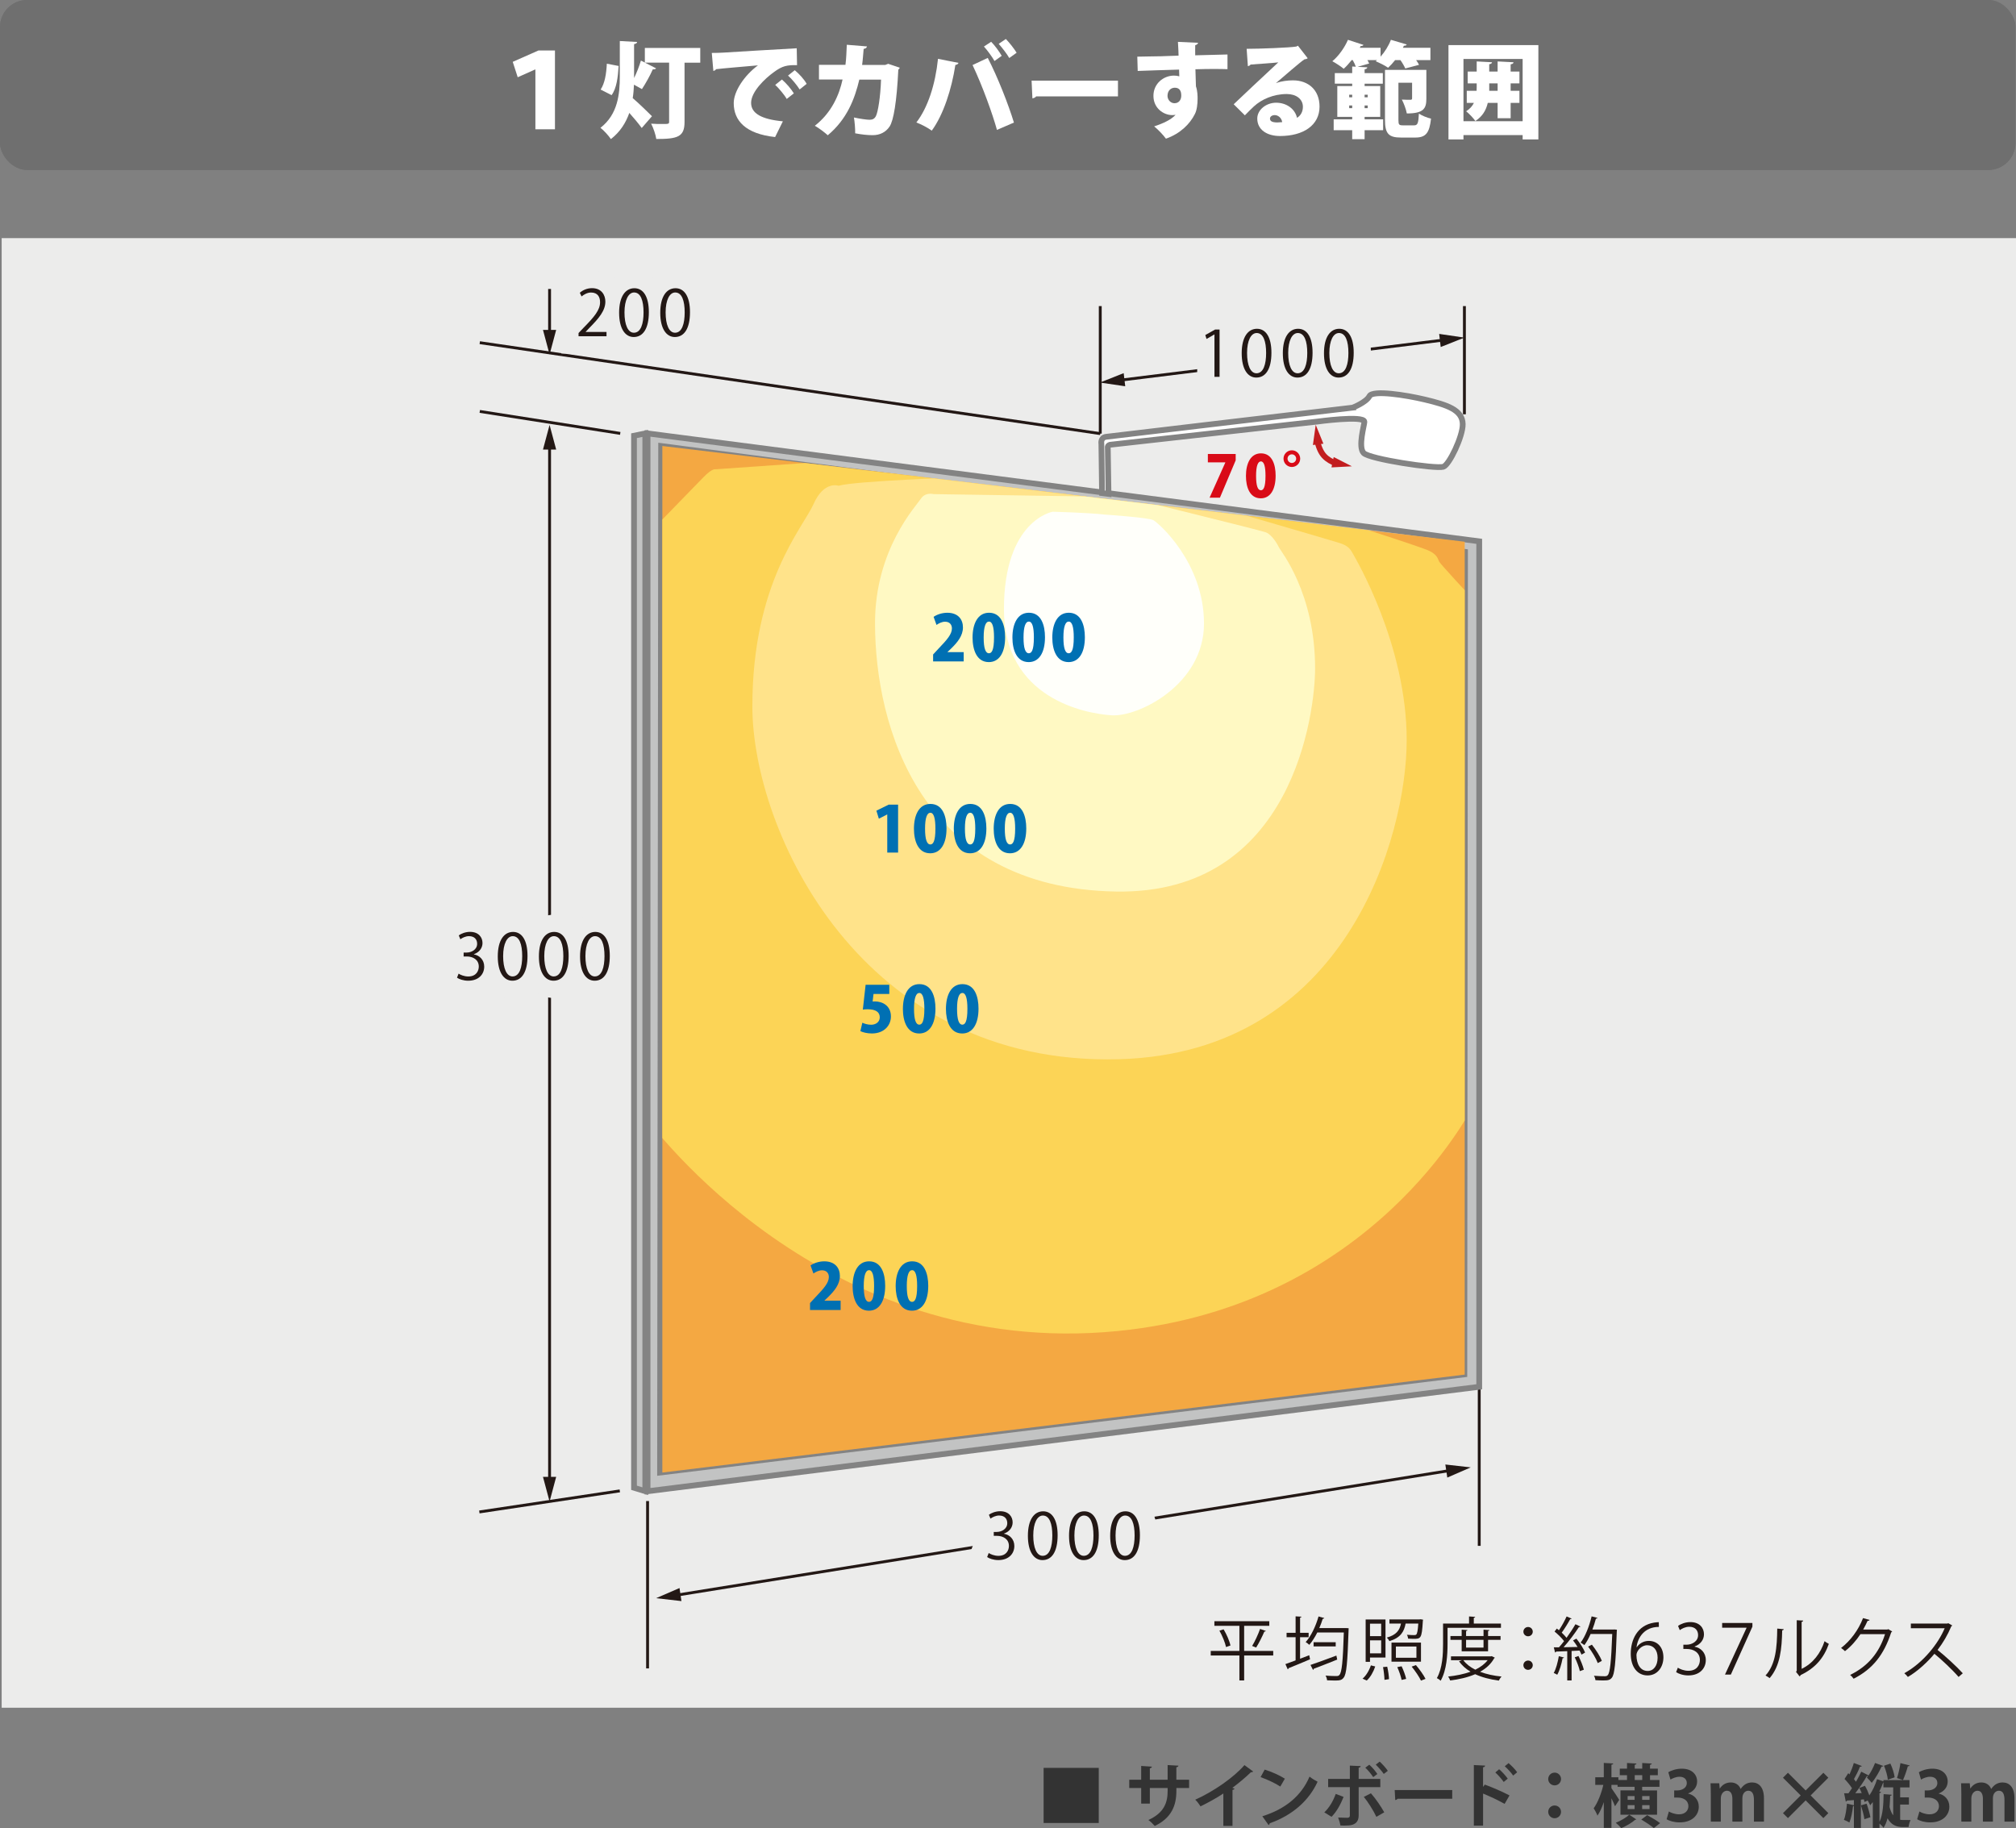 <?xml version="1.0" encoding="UTF-8"?>
<svg id="_レイヤー_2" data-name="レイヤー 2" xmlns="http://www.w3.org/2000/svg" width="175.443" height="159.105" xmlns:xlink="http://www.w3.org/1999/xlink" viewBox="0 0 175.443 159.105">
  <rect x="0" y="0" width="175.443" height="159.105" fill="#808080" stroke="none"/>
  <defs>
    <style>
      .cls-1, .cls-2, .cls-3, .cls-4, .cls-5, .cls-6, .cls-7, .cls-8, .cls-9, .cls-10, .cls-11, .cls-12, .cls-13, .cls-14 {
        stroke-width: 0px;
      }

      .cls-1, .cls-15, .cls-16, .cls-17 {
        fill: none;
      }

      .cls-18, .cls-19, .cls-11 {
        fill: #fff;
      }

      .cls-20 {
        clip-path: url(#clippath-1);
      }

      .cls-19, .cls-21, .cls-15, .cls-16, .cls-17 {
        stroke-miterlimit: 10;
      }

      .cls-19, .cls-21, .cls-16, .cls-17 {
        stroke-width: .5px;
      }

      .cls-19, .cls-21, .cls-17 {
        stroke: #838383;
      }

      .cls-21 {
        fill: #c2c3c3;
      }

      .cls-2 {
        fill: #f4a842;
      }

      .cls-3 {
        fill: #6f6f6f;
      }

      .cls-4 {
        fill: #231815;
      }

      .cls-5 {
        fill: #d90b17;
      }

      .cls-6 {
        fill: #c21d1f;
      }

      .cls-7 {
        fill: #333;
      }

      .cls-8 {
        fill: #ececeb;
      }

      .cls-9 {
        fill: #fff9c3;
      }

      .cls-10 {
        fill: #ffe38a;
      }

      .cls-12 {
        fill: #fffffa;
      }

      .cls-13 {
        fill: #fcd456;
      }

      .cls-14 {
        fill: #0070b3;
      }

      .cls-15 {
        stroke: #231815;
        stroke-width: .25px;
      }

      .cls-16 {
        stroke: #c21d1f;
      }
    </style>
    <clipPath id="clippath-1">
      <polygon class="cls-1" points="127.467 119.632 57.641 128.157 57.641 38.815 127.467 47.148 127.467 119.632"/>
    </clipPath>
  </defs>
  <g id="_レイヤー_1-2" data-name="レイヤー 1">
    <g>
      <rect class="cls-8" x=".145" y="20.724" width="175.299" height="127.9"/>
      <g>
        <rect class="cls-3" width="175.395" height="14.792" rx="2.359" ry="2.359"/>
        <rect class="cls-3" width="175.395" height="14.792" rx="2.359" ry="2.359"/>
        <g>
          <path class="cls-11" d="m46.593,6.048h-.026l-1.513.675-.433-1.341,2.242-.99h1.432v6.86h-1.702v-5.204Z"/>
          <path class="cls-11" d="m60.94,4.175v1.278h-1.368v5.159c0,1.296-.586,1.485-2.458,1.485-.054-.378-.261-.981-.45-1.333.324.027.72.027,1.008.027.505,0,.558,0,.558-.207v-5.132h-2.106l.972.495c-.045.072-.152.099-.288.09-.225.522-.639,1.26-.945,1.719l-.692-.387c-.019.387-.045.783-.108,1.17.495.414,1.423,1.324,1.675,1.576l-.892,1.026c-.27-.378-.685-.873-1.08-1.314-.297.846-.783,1.639-1.602,2.278-.198-.297-.631-.774-.909-.981,1.512-1.171,1.684-2.926,1.684-4.483v-3.07l1.503.081c-.009.099-.081.153-.261.189v2.953c.233-.477.459-1.053.594-1.521l.343.171v-1.27h4.825Zm-8.67,3.619c.36-.54.495-1.359.54-2.251l1.026.198c-.062.981-.171,1.936-.612,2.539l-.954-.486Z"/>
          <path class="cls-11" d="m61.945,4.607c.279,0,.738-.009.981-.027,1.152-.072,4.718-.288,6.41-.378l.027,1.468c-.864-.018-1.279.063-1.999.594-.819.585-1.999,1.729-1.999,2.691,0,.918.919,1.432,2.765,1.603l-.676,1.369c-2.566-.279-3.601-1.422-3.601-2.953,0-1.017.9-2.386,2.106-3.286-1.18.108-2.989.252-3.646.333-.017.072-.144.135-.233.153l-.136-1.566Zm6.104,2.314c.359.306.81.828,1.035,1.206l-.621.486c-.171-.324-.702-.955-1-1.225l.586-.468Zm1.116-.811c.387.324.819.793,1.035,1.188l-.612.486c-.189-.315-.685-.927-1.009-1.207l.586-.468Z"/>
          <path class="cls-11" d="m78.302,5.895c-.027.063-.063.126-.126.162-.135,2.8-.414,4.438-.757,4.951-.333.504-.854.756-1.476.756-.46,0-.945-.054-1.521-.162.009-.369-.045-1.008-.108-1.377.495.108,1.116.198,1.351.198.252,0,.441-.072.567-.333.171-.342.387-1.612.441-3.16h-1.891c-.404,1.692-1.071,3.439-2.745,4.843-.252-.234-.774-.63-1.126-.828,1.468-1.143,2.125-2.701,2.413-4.024h-2.053v-1.279h2.305c.081-.612.081-1.08.117-1.746l1.756.144c-.018.108-.108.189-.288.216-.055.531-.063.891-.136,1.395h2.017l.252-.099,1.009.342Z"/>
          <path class="cls-11" d="m83.412,5.472c-.027.09-.117.162-.27.18-.323,2.098-1.035,4.321-2.052,5.717-.379-.27-.9-.541-1.342-.711.999-1.296,1.647-3.295,1.882-5.537l1.782.351Zm3.349,5.834c-.387-1.396-1.26-3.826-2.124-5.645l1.323-.621c.873,1.684,1.81,4.087,2.277,5.627l-1.477.639Zm-.504-7.67c.333.333.721.882.918,1.224l-.63.45c-.18-.333-.639-.963-.918-1.26l.63-.414Zm1.278-.243c.333.342.729.855.937,1.197l-.64.459c-.18-.333-.647-.928-.918-1.233l.621-.423Z"/>
          <path class="cls-11" d="m89.774,7.02h7.517v1.369h-7.121c-.062.09-.189.153-.324.171l-.071-1.539Z"/>
          <path class="cls-11" d="m98.973,4.932c.54-.018,1.351-.018,2.062-.036.405-.018.972-.036,1.53-.054,0-.009-.017-.756-.054-1.198l1.755.081c-.009.072-.107.18-.252.207-.009.126,0,.738,0,.882,1.216-.036,2.404-.063,2.809-.072v1.278c-.288-.009-.703-.018-1.18-.018-.486,0-1.035.009-1.611.027.009.243.045,1.351.045,1.485.144.405.144.882.144,1.072,0,.486-.062.999-.233,1.332-.433.874-1.27,1.711-2.521,2.152-.233-.324-.702-.811-1.026-1.071.783-.252,1.504-.594,1.864-1.008-.072.018-.217.027-.279.027-.802,0-1.647-.63-1.647-1.665-.009-1.062.864-1.773,1.791-1.773.153,0,.298.018.46.063,0-.081-.019-.495-.019-.585-.801.018-3.34.108-3.601.117l-.036-1.242Zm3.826,3.376c0-.378-.136-.675-.567-.675-.324.009-.621.234-.63.702,0,.378.297.649.603.649.378,0,.595-.279.595-.675Z"/>
          <path class="cls-11" d="m111.043,7.236c.459-.18,1.044-.243,1.477-.243,1.341,0,2.313.837,2.313,2.287,0,1.612-1.395,2.557-3.439,2.557-1.152,0-1.98-.558-1.98-1.521,0-.756.774-1.377,1.639-1.377.928,0,1.656.558,1.818,1.314.315-.18.514-.531.514-.954,0-.684-.595-1.116-1.404-1.116-1.162,0-2.206.468-2.863,1.08-.19.18-.559.531-.783.774l-.973-.963c.559-.531,2.683-2.539,3.881-3.646-.396.054-1.846.144-2.413.189-.027.072-.153.126-.234.144l-.107-1.512c1.116,0,3.754-.099,4.321-.198l.144-.072.847,1.089c-.063.054-.181.09-.288.099-.388.261-1.702,1.405-2.467,2.061v.009Zm.117,3.421c.099,0,.359-.018.423-.027-.054-.387-.369-.612-.648-.612-.216,0-.414.117-.414.297,0,.153.064.342.64.342Z"/>
          <path class="cls-11" d="m118.755,10.171v.216h1.612v.945h-1.612v.783h-1.08v-.783h-1.611v-.945h1.611v-.216h-1.296v-2.683h1.296v-.207h-1.513v-.918h1.513v-.576l.315.018c-.055-.162-.153-.378-.27-.576h-.09c-.225.279-.459.549-.693.756-.243-.207-.693-.495-.99-.657.54-.441,1.071-1.188,1.359-1.863l1.351.441c-.045.081-.145.108-.243.099l-.081.153h1.81v.774c.378-.423.711-.963.9-1.467l1.377.405c-.035.081-.126.117-.242.108-.027.063-.055.117-.091.18h2.395v1.071h-1.243c.108.153.198.297.252.414l-1.197.315c-.081-.189-.243-.477-.423-.729h-.459c-.198.252-.405.477-.612.667-.27-.198-.766-.432-1.08-.567.036-.036.081-.063.117-.099h-.838c.064.108.117.207.153.297l-1.008.288.846.045c-.009.09-.072.144-.234.171v.333h1.585v.918h-1.585v.207h1.359v2.683h-1.359Zm-1.341-1.926v.225h.261v-.225h-.261Zm0,1.17h.261v-.234h-.261v.234Zm1.611-1.17h-.27v.225h.27v-.225Zm0,1.17v-.234h-.27v.234h.27Zm2.674,1.026c0,.414.054.468.405.468h.954c.315,0,.378-.18.423-1.026.252.18.73.369,1.054.441-.135,1.242-.45,1.647-1.359,1.647h-1.252c-1.061,0-1.395-.324-1.395-1.521v-4.366h3.601v2.512c0,.855-.252,1.278-1.701,1.278-.064-.36-.262-.891-.433-1.207.279.018.64.018.747.018.108-.009.145-.027.145-.126v-1.359h-1.189v3.241Z"/>
          <path class="cls-11" d="m126.054,3.923h7.823v8.211h-1.369v-.378h-5.149v.378h-1.305V3.923Zm1.305,6.626h5.149v-5.419h-5.149v5.419Zm4.871-3.295h-.766v.648h.766v1.053h-.766v1.333h-1.134v-1.333h-.856c-.144.622-.45,1.17-1.08,1.576-.172-.252-.559-.657-.802-.846.324-.207.54-.45.675-.73h-.621v-1.053h.855c.009-.099.009-.207.009-.306v-.342h-.783v-1.026h.783v-.882l1.333.072c-.009.09-.081.144-.243.171v.639h.73v-.882l1.386.072c-.009.099-.081.153-.252.18v.63h.766v1.026Zm-1.899.648v-.648h-.73v.648h.73Z"/>
        </g>
      </g>
      <g>
        <path class="cls-4" d="m110.803,143.679v.401h-2.53v2.171h-.414v-2.171h-2.494v-.401h2.494v-2.184h-2.177v-.401h4.779v.401h-2.189v2.184h2.53Zm-4.107-.336c-.078-.378-.318-.972-.576-1.428l.366-.113c.264.443.522,1.031.594,1.409l-.384.132Zm3.466-1.403c-.018.042-.06.054-.132.06-.174.408-.474,1.014-.714,1.386l-.348-.138c.234-.385.534-1.026.689-1.481l.504.174Z"/>
        <path class="cls-4" d="m113.139,142.491v1.871l.798-.307.072.354c-.684.288-1.409.594-1.871.774,0,.048-.036.084-.072.101l-.204-.455c.246-.084.552-.198.888-.324v-2.015h-.785v-.384h.785v-1.434l.51.03c-.006.042-.036.072-.12.084v1.319h.744v.384h-.744Zm4.006-.798l.222.012c0,.042-.006.097-.006.139-.096,2.902-.18,3.873-.432,4.167-.162.216-.348.246-.756.246-.197,0-.443-.006-.684-.018-.006-.12-.059-.294-.132-.414.414.042.798.042.947.042.12,0,.192-.018.258-.096.21-.216.307-1.157.384-3.694h-2.309c-.21.414-.443.785-.695,1.073-.072-.071-.222-.18-.317-.239.461-.504.875-1.367,1.121-2.231l.498.139c-.013.042-.06.066-.133.066-.084.27-.185.546-.3.809h2.333Zm-3.101,3.208c.552-.185,1.428-.504,2.255-.815l.072.348c-.743.3-1.541.612-2.039.798-.006.048-.03.084-.065.102l-.223-.432Zm.271-1.979h1.925v.365h-1.925v-.365Z"/>
        <path class="cls-4" d="m119.68,145.033c-.15.45-.414.936-.738,1.224l-.365-.162c.306-.258.582-.72.725-1.157l.378.096Zm-.456-.779v.378h-.378v-3.688h1.727v3.31h-1.35Zm.972-2.944h-.972v1.086h.972v-1.086Zm-.972,2.579h.972v-1.128h-.972v1.128Zm1.26,2.309c-.007-.282-.055-.75-.126-1.109l.365-.036c.084.354.15.815.156,1.085l-.396.06Zm3.357-5.235c0,.036-.006.078-.018.12-.09,1.547-.174,1.547-.846,1.547-.126,0-.282-.006-.432-.018-.012-.097-.048-.24-.108-.336.276.023.534.029.63.029.09,0,.145-.012.187-.054.077-.078.132-.336.174-.953h-1.103c-.132.701-.432,1.235-1.409,1.529-.042-.09-.145-.234-.228-.307.822-.228,1.116-.629,1.235-1.223h-1.007v-.36h2.62l.09-.012.216.036Zm-.18,1.991v1.661h-2.566v-1.661h2.566Zm-.396,1.319v-.977h-1.787v.977h1.787Zm-1.289,1.931c-.055-.288-.216-.762-.378-1.115l.378-.072c.168.348.336.815.396,1.098l-.396.09Zm1.685.06c-.149-.323-.504-.846-.81-1.217l.372-.132c.311.365.672.869.833,1.199l-.395.15Z"/>
        <path class="cls-4" d="m130.621,141.67h-4.647v1.391c0,.936-.072,2.297-.6,3.215-.066-.072-.234-.187-.33-.229.497-.869.539-2.105.539-2.986v-1.763h2.261v-.618l.534.036c-.006.042-.036.072-.12.084v.498h2.363v.372Zm-.804,2.464l.27.132c-.012.03-.036.049-.06.061-.276.497-.702.881-1.224,1.169.552.21,1.188.348,1.871.414-.09.09-.186.246-.24.354-.755-.102-1.457-.281-2.057-.558-.648.282-1.403.45-2.177.546-.03-.102-.108-.252-.174-.342.678-.072,1.356-.204,1.949-.42-.414-.246-.75-.546-1.002-.905l.252-.096h-.953v-.336h3.472l.072-.019Zm-.318-.42h-2.297v-.995h-.977v-.336h.977v-.552l.504.036c-.006.042-.042.072-.12.078v.438h1.518v-.552l.516.036c-.006.042-.042.072-.12.078v.438h1.086v.336h-1.086v.995Zm-2.152.774c.246.335.605.606,1.043.827.439-.216.81-.485,1.073-.827h-2.116Zm1.757-1.769h-1.518v.672h1.518v-.672Z"/>
        <path class="cls-4" d="m133.389,142.005c0,.223-.18.402-.408.402s-.407-.18-.407-.402c0-.227.18-.407.407-.407.24,0,.408.191.408.407Zm0,2.915c0,.227-.18.407-.408.407s-.407-.18-.407-.407c0-.222.18-.402.407-.402.24,0,.408.192.408.402Z"/>
        <path class="cls-4" d="m136.107,144.254c-.012.036-.048.06-.12.06-.096.509-.264,1.085-.468,1.439-.071-.048-.216-.113-.306-.155.198-.336.348-.912.444-1.458l.449.114Zm.666-3.388c-.03.042-.078.054-.126.048-.186.348-.486.833-.738,1.175.162.156.312.312.42.45.294-.408.576-.834.773-1.182l.433.204c-.019.036-.066.048-.133.048-.335.521-.863,1.23-1.331,1.751.384-.006.798-.012,1.218-.023-.12-.198-.258-.402-.396-.57.168-.09.234-.12.294-.155.307.377.63.881.756,1.211l-.312.18c-.042-.101-.096-.222-.168-.354l-.695.036v2.566h-.378v-2.549c-.372.012-.708.03-.972.036-.012.048-.048.072-.09.078l-.108-.45h.45c.144-.161.294-.342.443-.539-.191-.258-.533-.594-.827-.834l.197-.258c.06.048.12.096.186.144.233-.348.51-.845.665-1.199l.438.187Zm.713,4.575c-.065-.324-.258-.827-.443-1.205l.324-.114c.191.378.39.869.468,1.193l-.349.126Zm3.011-3.628l.216.023c0,.036-.006.091-.012.133-.096,2.812-.192,3.754-.432,4.047-.162.198-.324.234-.738.234-.203,0-.449-.006-.689-.024-.012-.113-.054-.275-.132-.384.414.036.792.042.941.042.12,0,.198-.017.264-.096.198-.21.3-1.14.39-3.58h-1.883c-.161.372-.348.708-.539.966-.078-.061-.229-.162-.33-.216.401-.521.75-1.415.959-2.285l.504.132c-.012.055-.065.072-.132.066-.084.317-.186.636-.306.947h1.829l.09-.006Zm-1.961,1.325c.348.438.72,1.02.863,1.409l-.353.192c-.138-.384-.498-.99-.84-1.434l.33-.168Z"/>
        <path class="cls-4" d="m142.438,143.36c.203-.3.569-.552,1.049-.552.762,0,1.272.57,1.272,1.434,0,.821-.504,1.571-1.379,1.571s-1.464-.726-1.464-1.89c0-1.205.564-2.464,2.022-2.704.168-.024.317-.042.42-.042l.006.414c-1.247,0-1.841.905-1.943,1.769h.019Zm1.816.918c0-.69-.371-1.092-.911-1.092-.527,0-.93.516-.93.852.006.821.354,1.386.977,1.386.522,0,.863-.468.863-1.145Z"/>
        <path class="cls-4" d="m147.471,143.312c.528.09.977.516.977,1.163,0,.714-.516,1.338-1.523,1.338-.449,0-.857-.145-1.061-.288l.15-.384c.162.107.521.269.918.269.755,0,1.001-.527,1.001-.941,0-.659-.558-.959-1.145-.959h-.294v-.372h.294c.432,0,.989-.27.989-.834,0-.39-.233-.726-.773-.726-.33,0-.642.162-.821.294l-.15-.365c.216-.168.636-.336,1.067-.336.822,0,1.188.521,1.188,1.062,0,.462-.294.875-.815,1.061v.018Z"/>
        <path class="cls-4" d="m149.871,141.25h2.633v.317l-1.877,4.174h-.51l1.877-4.066v-.013h-2.123v-.413Z"/>
        <path class="cls-4" d="m155.234,141.789c-.006.055-.06.09-.138.103-.036,1.613-.168,3.082-1.092,4.155-.096-.072-.239-.162-.359-.227.894-.972,1.001-2.471,1.02-4.084l.569.054Zm1.553,3.454c1.002-.485,1.649-1.361,1.997-2.41.09.078.27.18.372.233-.426,1.212-1.169,2.105-2.446,2.711-.018.048-.061.096-.102.12l-.311-.396.065-.09v-4.401l.559.03c-.007.054-.049.102-.133.113v4.09Z"/>
        <path class="cls-4" d="m164.67,141.987c-.023.03-.054.06-.09.084-.629,1.943-1.613,3.19-3.268,4.029-.072-.102-.186-.239-.307-.329,1.571-.762,2.543-1.961,3.041-3.551h-2.141c-.349.54-.81,1.062-1.344,1.481-.084-.084-.222-.197-.342-.275.815-.63,1.505-1.548,1.913-2.602l.569.161c-.023.061-.096.078-.174.078-.12.264-.246.516-.384.756h2.111l.071-.036.342.204Z"/>
        <path class="cls-4" d="m169.895,141.466c-.012.029-.042.054-.078.065-.323.762-.707,1.422-1.199,2.064.654.521,1.638,1.415,2.195,2.032l-.366.318c-.527-.612-1.493-1.524-2.104-2.015-.528.642-1.439,1.517-2.309,2.015-.066-.09-.21-.24-.312-.324,1.661-.911,2.975-2.614,3.515-3.916h-2.944v-.407h3.178l.078-.03.348.198Z"/>
      </g>
      <g>
        <path class="cls-7" d="m90.821,153.858h4.798v4.798h-4.798v-4.798Z"/>
        <path class="cls-7" d="m103.484,155.609h-1.109v.265c0,1.253-.419,2.345-1.883,3.04-.138-.156-.365-.384-.552-.521,1.374-.618,1.674-1.529,1.674-2.513v-.27h-1.548v1.356h-.755v-1.356h-1.038v-.72h1.038v-1.199l.935.061c-.007.06-.066.132-.181.149v.989h1.548v-1.276l.941.054c-.006.065-.066.12-.181.138v1.085h1.109v.72Z"/>
        <path class="cls-7" d="m109.052,154.171c-.036.048-.096.071-.192.065-.467.456-1.049.941-1.618,1.361.065.019.132.048.191.066-.018.054-.072.102-.174.113v3.131h-.798v-2.818c-.533.359-1.331.803-1.99,1.121-.097-.168-.3-.443-.456-.582,1.566-.695,3.364-1.942,4.281-3.01l.756.552Z"/>
        <path class="cls-7" d="m110.058,154.009c.6.185,1.319.504,1.757.791l-.396.684c-.432-.287-1.14-.617-1.715-.821l.353-.653Zm-.204,4.059c2.021-.624,3.412-1.799,4.107-3.448.223.18.481.324.702.444-.744,1.637-2.177,2.914-4.162,3.615-.012.066-.048.132-.102.156l-.546-.768Z"/>
        <path class="cls-7" d="m116.927,156.384c-.276.689-.618,1.301-1.05,1.732l-.63-.384c.408-.39.75-.923.995-1.607l.684.259Zm1.312-.852v2.452c0,.39-.143.636-.395.762-.252.138-.582.138-1.188.132-.036-.191-.12-.485-.204-.695.265.012.684.018.804.018.162,0,.216-.072.216-.204v-2.464h-1.889v-.714h1.889v-1.157l.941.042c-.006.071-.06.126-.174.144v.972h1.883v.714h-1.883Zm1.067.539c.426.486.888,1.163,1.157,1.655l-.684.396c-.228-.504-.737-1.312-1.091-1.738l.617-.312Zm-.143-2.488c.246.21.546.575.701.81l-.359.27c-.144-.228-.474-.63-.689-.821l.348-.258Zm.905-.27c.252.228.552.569.708.803l-.354.271c-.15-.229-.485-.607-.695-.81l.342-.264Z"/>
        <path class="cls-7" d="m121.374,155.79h5.007v.755h-4.755c-.036.061-.12.102-.204.114l-.048-.869Z"/>
        <path class="cls-7" d="m130.942,156.995c-.498-.288-1.283-.66-1.877-.899v2.788h-.804v-5.271l.983.048c-.006.071-.054.132-.18.149v1.709l.149-.204c.66.234,1.56.63,2.153.942l-.426.737Zm-.48-3.017c.228.192.558.546.749.815l-.348.294c-.156-.228-.498-.623-.731-.827l.33-.282Zm.821-.533c.252.216.581.545.749.797l-.348.288c-.149-.222-.491-.605-.731-.81l.33-.275Z"/>
        <path class="cls-7" d="m135.85,154.83c0,.306-.252.552-.558.552s-.558-.246-.558-.552c0-.312.252-.558.558-.558.318,0,.558.258.558.558Zm0,2.854c0,.312-.252.558-.558.558s-.558-.246-.558-.558c0-.306.252-.552.558-.552.318,0,.558.258.558.552Z"/>
        <path class="cls-7" d="m144.206,155.819v2.117h-3.184v-2.117h1.229v-.311h-1.481v-.168h-.534v.288c.162.21.588.863.678,1.014l-.366.558c-.065-.174-.185-.439-.311-.69v2.573h-.666v-2.243c-.155.462-.348.882-.551,1.176-.066-.192-.223-.474-.33-.642.353-.48.678-1.314.84-2.033h-.702v-.666h.743v-1.247l.822.048c-.006.055-.048.09-.156.108v1.091h.605v.24h.75v-.42h-.63v-.569h.63v-.492l.821.048c-.006.055-.048.091-.149.108v.336h.653v-.492l.827.048c-.006.061-.048.091-.149.108v.336h.678v.569h-.678v.42h.821v.594h-1.505v.311h1.295Zm-1.805,2.525c-.018.018-.06.029-.103.035-.258.24-.791.552-1.205.726-.113-.138-.323-.342-.48-.468.414-.161.917-.461,1.176-.701l.611.408Zm-.756-2.033v.33h.606v-.33h-.606Zm0,1.133h.606v-.342h-.606v.342Zm.618-2.95v.42h.653v-.42h-.653Zm1.661,4.606c-.228-.204-.726-.527-1.092-.743l.516-.384c.353.191.863.491,1.121.695l-.545.432Zm-.372-2.458v-.33h-.642v.33h.642Zm0,.803v-.342h-.642v.342h.642Z"/>
        <path class="cls-7" d="m146.914,156.096c.504.113.924.521.924,1.139,0,.756-.605,1.368-1.661,1.368-.48,0-.911-.126-1.14-.276l.198-.672c.168.108.534.246.882.246.545,0,.815-.336.815-.708,0-.509-.444-.749-.93-.749h-.306v-.624h.288c.354,0,.81-.197.81-.636,0-.317-.21-.552-.63-.552-.312,0-.618.139-.792.246l-.186-.636c.233-.155.695-.312,1.182-.312.869,0,1.325.51,1.325,1.109,0,.468-.282.857-.78,1.043v.013Z"/>
        <path class="cls-7" d="m153.507,158.536h-.87v-1.889c0-.48-.132-.798-.485-.798-.246,0-.521.192-.521.659v2.027h-.87v-1.973c0-.396-.126-.714-.474-.714-.245,0-.533.227-.533.678v2.009h-.87v-2.333c0-.39-.012-.707-.023-1.001h.756l.042.443h.018c.156-.239.45-.516.947-.516.408,0,.72.216.852.558h.012c.276-.407.618-.558.99-.558.581,0,1.031.414,1.031,1.379v2.027Z"/>
        <path class="cls-7" d="m159.111,157.799l-.432.432-1.542-1.541-1.541,1.541-.432-.432,1.541-1.541-1.541-1.542.432-.432,1.541,1.541,1.542-1.541.432.432-1.541,1.542,1.541,1.541Z"/>
        <path class="cls-7" d="m165.362,157.049v1.325c.126.024.204.024.905.024-.078.144-.155.443-.174.611h-.498c-.545,0-1.001-.168-1.331-.762-.078.306-.197.594-.353.834-.072-.12-.216-.271-.348-.372v.378h-.582v-2.249c-.072.096-.149.192-.227.276-.042-.097-.132-.27-.216-.414l-.282.126c-.012-.066-.03-.144-.048-.227l-.264.023v2.465h-.606v-1.907c-.018.006-.048.012-.078.012-.054.486-.162,1.062-.318,1.422-.119-.084-.336-.174-.474-.234.138-.329.222-.899.264-1.409l.606.139v-.444c-.229.019-.438.03-.606.036-.012.054-.06.084-.102.09l-.144-.72h.378c.102-.138.203-.288.306-.443-.168-.264-.42-.57-.648-.804l.323-.504.108.108c.149-.324.294-.696.377-.996l.696.265c-.024.042-.078.066-.162.06-.126.324-.336.756-.521,1.079.065.078.126.156.174.229.18-.307.342-.612.462-.876l.636.324c.21-.3.419-.708.564-1.08l.714.258c-.03.049-.084.066-.15.061-.216.479-.546,1.037-.852,1.409-.096-.12-.306-.354-.426-.462.036-.042.078-.09.114-.144-.03.012-.066.023-.114.017-.252.438-.642,1.02-1.008,1.493l.559-.012c-.061-.156-.133-.306-.204-.444l.485-.191c.15.252.288.563.384.833.27-.384.516-.899.672-1.409l.552.187v-.108h2.272v.636h-.815v.869h.762v.624h-.762Zm-3.112,1.277c-.042-.324-.18-.827-.3-1.205l.492-.145c.138.378.275.864.329,1.182l-.522.168Zm1.314.222c.3-.611.342-1.541.359-2.404l.708.054c-.006.054-.054.084-.138.096-.013.312-.024.636-.055.966.078.324.192.558.318.731v-2.435h-.852v-.42h-.019c-.096.258-.21.528-.342.78l.156.042c-.012.048-.054.09-.138.096v2.494Zm.947-5.061c.18.377.33.863.372,1.193l-.594.209c-.03-.329-.168-.839-.336-1.217l.558-.186Zm.576,1.259c.119-.359.245-.905.3-1.301l.803.203c-.017.049-.071.072-.161.078-.097.36-.276.876-.42,1.193l-.522-.174Z"/>
        <path class="cls-7" d="m168.718,156.096c.504.113.924.521.924,1.139,0,.756-.605,1.368-1.661,1.368-.479,0-.911-.126-1.14-.276l.198-.672c.168.108.533.246.882.246.545,0,.815-.336.815-.708,0-.509-.444-.749-.93-.749h-.306v-.624h.288c.354,0,.81-.197.81-.636,0-.317-.21-.552-.63-.552-.312,0-.618.139-.792.246l-.185-.636c.233-.155.695-.312,1.182-.312.869,0,1.325.51,1.325,1.109,0,.468-.282.857-.78,1.043v.013Z"/>
        <path class="cls-7" d="m175.311,158.536h-.87v-1.889c0-.48-.132-.798-.485-.798-.246,0-.522.192-.522.659v2.027h-.87v-1.973c0-.396-.126-.714-.474-.714-.245,0-.533.227-.533.678v2.009h-.87v-2.333c0-.39-.012-.707-.023-1.001h.756l.042.443h.018c.156-.239.45-.516.947-.516.408,0,.72.216.851.558h.012c.276-.407.618-.558.99-.558.581,0,1.031.414,1.031,1.379v2.027Z"/>
      </g>
      <g>
        <g>
          <line class="cls-15" x1="53.977" y1="37.72" x2="41.753" y2="35.806"/>
          <line class="cls-15" x1="95.75" y1="37.738" x2="41.753" y2="29.823"/>
          <line class="cls-15" x1="53.939" y1="129.752" x2="41.715" y2="131.586"/>
          <g>
            <line class="cls-15" x1="47.827" y1="38.732" x2="47.827" y2="128.926"/>
            <polygon class="cls-4" points="47.253 39.125 47.827 36.98 48.401 39.125 47.253 39.125"/>
            <polygon class="cls-4" points="47.253 128.534 47.827 130.681 48.401 128.534 47.253 128.534"/>
          </g>
          <g>
            <line class="cls-15" x1="47.827" y1="25.149" x2="47.827" y2="29.104"/>
            <polygon class="cls-4" points="47.253 28.711 47.827 30.856 48.401 28.711 47.253 28.711"/>
          </g>
          <line class="cls-15" x1="56.355" y1="130.637" x2="56.355" y2="145.202"/>
          <line class="cls-15" x1="128.73" y1="120.692" x2="128.73" y2="134.536"/>
          <g>
            <line class="cls-15" x1="58.832" y1="138.835" x2="126.256" y2="127.967"/>
            <polygon class="cls-4" points="59.304 139.344 57.097 139.09 59.135 138.208 59.304 139.344"/>
            <polygon class="cls-4" points="125.952 128.594 127.99 127.707 125.781 127.456 125.952 128.594"/>
          </g>
          <g>
            <g>
              <polygon class="cls-21" points="128.73 120.692 56.355 129.783 56.355 37.72 128.73 47.113 128.73 120.692"/>
              <polygon class="cls-21" points="55.175 129.481 56.156 129.781 56.156 37.72 55.175 37.92 55.175 129.481"/>
              <g>
                <polygon class="cls-18" points="127.436 119.613 57.441 128.157 57.535 38.815 127.494 48.027 127.436 119.613"/>
                <polygon class="cls-17" points="127.436 119.613 57.441 128.157 57.535 38.815 127.494 48.027 127.436 119.613"/>
              </g>
            </g>
            <path class="cls-19" d="m117.724,35.476s1.186-.467,1.452-1.001c.277-.546,3.161-.099,4.838.302,1.889.455,3.261.876,3.28,2.138.017,1.057-1.176,3.559-1.692,3.71-.689.198-6.421-.664-6.931-1.199-.507-.534.061-2.429.065-2.717.004-.586-4.15-.012-4.15-.012l-17.981,2.01s-.137.042-.172.106c-.049.082-.027.2-.027.2l.061,3.974-.562-.071-.057-4.278s-.114-.551.414-.624c.532-.075,21.462-2.537,21.462-2.537Z"/>
          </g>
          <g>
            <g>
              <path class="cls-4" d="m41.244,83.062c.483.083.895.472.895,1.065,0,.654-.473,1.225-1.395,1.225-.411,0-.785-.132-.972-.264l.137-.352c.148.099.479.247.841.247.692,0,.917-.483.917-.862,0-.604-.511-.879-1.049-.879h-.27v-.341h.27c.396,0,.906-.247.906-.763,0-.357-.214-.664-.709-.664-.302,0-.587.148-.752.269l-.138-.335c.198-.153.583-.308.977-.308.753,0,1.088.478,1.088.973,0,.423-.269.802-.747.972v.017Z"/>
              <path class="cls-4" d="m43.319,83.243c0-1.439.561-2.137,1.329-2.137.78,0,1.258.736,1.258,2.082,0,1.428-.499,2.164-1.318,2.164-.747,0-1.269-.736-1.269-2.109Zm2.126-.033c0-1.027-.247-1.735-.824-1.735-.489,0-.835.653-.835,1.735s.303,1.769.818,1.769c.61,0,.841-.791.841-1.769Z"/>
              <path class="cls-4" d="m46.899,83.243c0-1.439.561-2.137,1.329-2.137.78,0,1.258.736,1.258,2.082,0,1.428-.499,2.164-1.318,2.164-.747,0-1.269-.736-1.269-2.109Zm2.126-.033c0-1.027-.247-1.735-.824-1.735-.489,0-.835.653-.835,1.735s.303,1.769.818,1.769c.61,0,.841-.791.841-1.769Z"/>
              <path class="cls-4" d="m50.48,83.243c0-1.439.561-2.137,1.329-2.137.78,0,1.258.736,1.258,2.082,0,1.428-.5,2.164-1.318,2.164-.747,0-1.269-.736-1.269-2.109Zm2.126-.033c0-1.027-.247-1.735-.824-1.735-.488,0-.835.653-.835,1.735s.302,1.769.818,1.769c.61,0,.841-.791.841-1.769Z"/>
            </g>
            <g>
              <path class="cls-8" d="m40.744,86.852c-.673,0-1.36-.201-1.838-.539l-.956-.677.898-2.394v-.507l-.744-1.815.903-.699c.496-.383,1.222-.621,1.896-.621,1.476,0,2.588,1.063,2.588,2.473,0,.292-.051.573-.146.836.189.362.294.776.294,1.218,0,1.579-1.218,2.725-2.896,2.725Z"/>
              <path class="cls-8" d="m44.588,86.852c-1.378,0-2.769-1.116-2.769-3.609,0-2.684,1.524-3.637,2.829-3.637,1.272,0,2.758.938,2.758,3.582,0,2.705-1.519,3.664-2.818,3.664Z"/>
              <path class="cls-8" d="m48.168,86.852c-1.378,0-2.769-1.116-2.769-3.609,0-2.684,1.524-3.637,2.829-3.637,1.272,0,2.758.938,2.758,3.582,0,2.705-1.519,3.664-2.818,3.664Z"/>
              <path class="cls-8" d="m51.749,86.852c-1.378,0-2.769-1.116-2.769-3.609,0-2.684,1.524-3.637,2.829-3.637,1.272,0,2.758.938,2.758,3.582,0,2.705-1.519,3.664-2.818,3.664Z"/>
            </g>
            <g>
              <path class="cls-4" d="m41.244,83.062c.483.083.895.472.895,1.065,0,.654-.473,1.225-1.395,1.225-.411,0-.785-.132-.972-.264l.137-.352c.148.099.479.247.841.247.692,0,.917-.483.917-.862,0-.604-.511-.879-1.049-.879h-.27v-.341h.27c.396,0,.906-.247.906-.763,0-.357-.214-.664-.709-.664-.302,0-.587.148-.752.269l-.138-.335c.198-.153.583-.308.977-.308.753,0,1.088.478,1.088.973,0,.423-.269.802-.747.972v.017Z"/>
              <path class="cls-4" d="m43.319,83.243c0-1.439.561-2.137,1.329-2.137.78,0,1.258.736,1.258,2.082,0,1.428-.499,2.164-1.318,2.164-.747,0-1.269-.736-1.269-2.109Zm2.126-.033c0-1.027-.247-1.735-.824-1.735-.489,0-.835.653-.835,1.735s.303,1.769.818,1.769c.61,0,.841-.791.841-1.769Z"/>
              <path class="cls-4" d="m46.899,83.243c0-1.439.561-2.137,1.329-2.137.78,0,1.258.736,1.258,2.082,0,1.428-.499,2.164-1.318,2.164-.747,0-1.269-.736-1.269-2.109Zm2.126-.033c0-1.027-.247-1.735-.824-1.735-.489,0-.835.653-.835,1.735s.303,1.769.818,1.769c.61,0,.841-.791.841-1.769Z"/>
              <path class="cls-4" d="m50.48,83.243c0-1.439.561-2.137,1.329-2.137.78,0,1.258.736,1.258,2.082,0,1.428-.5,2.164-1.318,2.164-.747,0-1.269-.736-1.269-2.109Zm2.126-.033c0-1.027-.247-1.735-.824-1.735-.488,0-.835.653-.835,1.735s.302,1.769.818,1.769c.61,0,.841-.791.841-1.769Z"/>
            </g>
          </g>
          <g>
            <g>
              <path class="cls-4" d="m52.782,29.265h-2.434v-.28l.4-.423c.978-.989,1.473-1.587,1.473-2.258,0-.439-.192-.846-.786-.846-.329,0-.626.181-.823.34l-.154-.318c.253-.226.626-.401,1.065-.401.83,0,1.159.605,1.159,1.17,0,.774-.544,1.434-1.394,2.291l-.324.341v.011h1.818v.374Z"/>
              <path class="cls-4" d="m53.879,27.222c0-1.439.56-2.137,1.329-2.137.78,0,1.258.736,1.258,2.082,0,1.428-.5,2.164-1.318,2.164-.747,0-1.268-.736-1.268-2.109Zm2.126-.033c0-1.027-.247-1.735-.824-1.735-.488,0-.835.653-.835,1.735s.302,1.769.818,1.769c.61,0,.841-.791.841-1.769Z"/>
              <path class="cls-4" d="m57.459,27.222c0-1.439.56-2.137,1.329-2.137.78,0,1.258.736,1.258,2.082,0,1.428-.5,2.164-1.318,2.164-.747,0-1.269-.736-1.269-2.109Zm2.126-.033c0-1.027-.247-1.735-.824-1.735-.488,0-.835.653-.835,1.735s.302,1.769.818,1.769c.61,0,.841-.791.841-1.769Z"/>
            </g>
            <g>
              <path class="cls-8" d="m54.282,30.765h-5.434v-2.378l.812-.856c.038-.039.075-.077.111-.114l-1.157-2.302.846-.754c.565-.504,1.298-.782,2.063-.782,1.541,0,2.659,1.123,2.659,2.67,0,.413-.076.79-.209,1.142h.309v3.374Z"/>
              <path class="cls-8" d="m55.147,30.831c-1.378,0-2.769-1.116-2.769-3.609,0-2.684,1.524-3.637,2.829-3.637,1.272,0,2.758.938,2.758,3.582,0,2.705-1.519,3.664-2.818,3.664Z"/>
              <path class="cls-8" d="m58.727,30.831c-1.378,0-2.769-1.116-2.769-3.609,0-2.684,1.524-3.637,2.829-3.637,1.272,0,2.758.938,2.758,3.582,0,2.705-1.519,3.664-2.818,3.664Z"/>
            </g>
            <g>
              <path class="cls-4" d="m52.782,29.265h-2.434v-.28l.4-.423c.978-.989,1.473-1.587,1.473-2.258,0-.439-.192-.846-.786-.846-.329,0-.626.181-.823.34l-.154-.318c.253-.226.626-.401,1.065-.401.83,0,1.159.605,1.159,1.17,0,.774-.544,1.434-1.394,2.291l-.324.341v.011h1.818v.374Z"/>
              <path class="cls-4" d="m53.879,27.222c0-1.439.56-2.137,1.329-2.137.78,0,1.258.736,1.258,2.082,0,1.428-.5,2.164-1.318,2.164-.747,0-1.268-.736-1.268-2.109Zm2.126-.033c0-1.027-.247-1.735-.824-1.735-.488,0-.835.653-.835,1.735s.302,1.769.818,1.769c.61,0,.841-.791.841-1.769Z"/>
              <path class="cls-4" d="m57.459,27.222c0-1.439.56-2.137,1.329-2.137.78,0,1.258.736,1.258,2.082,0,1.428-.5,2.164-1.318,2.164-.747,0-1.269-.736-1.269-2.109Zm2.126-.033c0-1.027-.247-1.735-.824-1.735-.488,0-.835.653-.835,1.735s.302,1.769.818,1.769c.61,0,.841-.791.841-1.769Z"/>
            </g>
          </g>
          <g>
            <g>
              <path class="cls-4" d="m87.378,133.485c.483.082.895.472.895,1.065,0,.654-.473,1.225-1.395,1.225-.411,0-.785-.132-.972-.264l.137-.352c.149.099.479.247.841.247.692,0,.917-.483.917-.862,0-.604-.511-.879-1.049-.879h-.27v-.34h.27c.395,0,.906-.248.906-.764,0-.357-.214-.665-.709-.665-.302,0-.587.149-.752.27l-.138-.335c.198-.154.583-.308.978-.308.753,0,1.088.477,1.088.972,0,.423-.269.802-.747.972v.017Z"/>
              <path class="cls-4" d="m89.453,133.667c0-1.439.561-2.137,1.329-2.137.78,0,1.258.736,1.258,2.082,0,1.429-.499,2.165-1.318,2.165-.747,0-1.269-.736-1.269-2.109Zm2.126-.033c0-1.027-.247-1.736-.824-1.736-.489,0-.835.654-.835,1.736s.303,1.769.818,1.769c.61,0,.841-.791.841-1.769Z"/>
              <path class="cls-4" d="m93.033,133.667c0-1.439.561-2.137,1.329-2.137.78,0,1.258.736,1.258,2.082,0,1.429-.499,2.165-1.318,2.165-.747,0-1.268-.736-1.268-2.109Zm2.126-.033c0-1.027-.247-1.736-.824-1.736-.489,0-.835.654-.835,1.736s.303,1.769.818,1.769c.61,0,.841-.791.841-1.769Z"/>
              <path class="cls-4" d="m96.614,133.667c0-1.439.561-2.137,1.329-2.137.78,0,1.258.736,1.258,2.082,0,1.429-.5,2.165-1.318,2.165-.747,0-1.269-.736-1.269-2.109Zm2.126-.033c0-1.027-.247-1.736-.824-1.736-.488,0-.835.654-.835,1.736s.302,1.769.818,1.769c.61,0,.841-.791.841-1.769Z"/>
            </g>
            <g>
              <path class="cls-8" d="m86.878,137.276c-.673,0-1.36-.201-1.838-.539l-.956-.677.898-2.394v-.509l-.743-1.81.899-.7c.494-.385,1.222-.624,1.898-.624,1.476,0,2.588,1.063,2.588,2.472,0,.292-.051.573-.146.835.189.362.294.776.294,1.219,0,1.579-1.218,2.725-2.896,2.725Z"/>
              <path class="cls-8" d="m90.722,137.276c-1.378,0-2.769-1.116-2.769-3.609,0-2.684,1.524-3.637,2.829-3.637,1.272,0,2.758.938,2.758,3.582,0,2.705-1.519,3.665-2.818,3.665Z"/>
              <path class="cls-8" d="m94.302,137.276c-1.378,0-2.769-1.116-2.769-3.609,0-2.684,1.524-3.637,2.829-3.637,1.272,0,2.758.938,2.758,3.582,0,2.705-1.519,3.665-2.818,3.665Z"/>
              <path class="cls-8" d="m97.883,137.276c-1.378,0-2.769-1.116-2.769-3.609,0-2.684,1.524-3.637,2.829-3.637,1.272,0,2.758.938,2.758,3.582,0,2.705-1.519,3.665-2.818,3.665Z"/>
            </g>
            <g>
              <path class="cls-4" d="m87.378,133.485c.483.082.895.472.895,1.065,0,.654-.473,1.225-1.395,1.225-.411,0-.785-.132-.972-.264l.137-.352c.149.099.479.247.841.247.692,0,.917-.483.917-.862,0-.604-.511-.879-1.049-.879h-.27v-.34h.27c.395,0,.906-.248.906-.764,0-.357-.214-.665-.709-.665-.302,0-.587.149-.752.27l-.138-.335c.198-.154.583-.308.978-.308.753,0,1.088.477,1.088.972,0,.423-.269.802-.747.972v.017Z"/>
              <path class="cls-4" d="m89.453,133.667c0-1.439.561-2.137,1.329-2.137.78,0,1.258.736,1.258,2.082,0,1.429-.499,2.165-1.318,2.165-.747,0-1.269-.736-1.269-2.109Zm2.126-.033c0-1.027-.247-1.736-.824-1.736-.489,0-.835.654-.835,1.736s.303,1.769.818,1.769c.61,0,.841-.791.841-1.769Z"/>
              <path class="cls-4" d="m93.033,133.667c0-1.439.561-2.137,1.329-2.137.78,0,1.258.736,1.258,2.082,0,1.429-.499,2.165-1.318,2.165-.747,0-1.268-.736-1.268-2.109Zm2.126-.033c0-1.027-.247-1.736-.824-1.736-.489,0-.835.654-.835,1.736s.303,1.769.818,1.769c.61,0,.841-.791.841-1.769Z"/>
              <path class="cls-4" d="m96.614,133.667c0-1.439.561-2.137,1.329-2.137.78,0,1.258.736,1.258,2.082,0,1.429-.5,2.165-1.318,2.165-.747,0-1.269-.736-1.269-2.109Zm2.126-.033c0-1.027-.247-1.736-.824-1.736-.488,0-.835.654-.835,1.736s.302,1.769.818,1.769c.61,0,.841-.791.841-1.769Z"/>
            </g>
          </g>
        </g>
        <g class="cls-20">
          <polygon class="cls-2" points="127.467 119.632 57.641 128.157 57.641 38.815 127.467 47.148 127.467 119.632"/>
          <path class="cls-13" d="m76.21,39.867l-13.97.977s-.256-.098-1.025.691c-.774.791-4.363,4.488-4.363,4.488,0,0-.858,51.077-.593,51.34.264.263,15.272,21.036,41.034,18.475,22.285-2.217,30.777-19.492,30.777-19.326,0,.165,0-44.495,0-44.495,0,0-2.69-2.892-2.822-3.13-.131-.236-.131-.571-.834-.931-.707-.361-8.145-2.716-8.145-2.716l-40.06-5.373Z"/>
          <path class="cls-10" d="m72.983,42.277s-1.271-.472-2.183,1.589c-.918,2.073-5.325,6.815-5.325,17.613s9.428,31.332,31.922,30.704c19.8-.552,25.02-19.46,25.02-27.775s-4.438-15.771-4.667-16.196c-.231-.425-.415-.706-1.155-.947-.744-.241-10.199-2.988-10.199-2.988l-22.715-2.736s-9.303.316-10.697.735Z"/>
          <path class="cls-9" d="m81.255,43.004s-.721-.211-1.125.413c-.405.627-3.981,4.399-3.981,10.804,0,8.991,3.923,23.093,20.986,23.37,15.421.252,17.312-15.626,17.312-19.431,0-6.556-2.987-10.188-3.132-10.494-.145-.307-.623-1.138-1.154-1.336-.533-.199-12.239-3.073-12.239-3.073l-16.666-.254Z"/>
          <path class="cls-12" d="m96.19,44.788c-1.572-.182-4.591-.25-4.591-.25,0,0-4.231.736-4.231,8.486s7.049,9.084,9.387,9.23c2.305.144,8.023-2.661,8.023-7.987s-3.98-8.769-4.405-8.998c-.423-.229-4.184-.481-4.184-.481Z"/>
        </g>
        <g>
          <path class="cls-16" d="m114.637,38.368c.103.478.286.978.603,1.319.285.308.659.509,1.025.642"/>
          <polygon class="cls-6" points="114.256 38.73 114.5 36.969 115.169 38.616 114.256 38.73"/>
          <polygon class="cls-6" points="115.873 40.678 117.648 40.584 116.065 39.777 115.873 40.678"/>
        </g>
        <line class="cls-15" x1="95.75" y1="37.738" x2="95.75" y2="26.639"/>
        <line class="cls-15" x1="127.441" y1="36.055" x2="127.441" y2="26.639"/>
        <g>
          <line class="cls-15" x1="97.467" y1="33.091" x2="125.699" y2="29.585"/>
          <polygon class="cls-4" points="97.923 33.617 95.725 33.293 97.789 32.475 97.923 33.617"/>
          <polygon class="cls-4" points="125.378 30.201 127.441 29.383 125.244 29.06 125.378 30.201"/>
        </g>
        <g>
          <path class="cls-14" d="m83.868,57.563h-2.664v-.604l.483-.522c.72-.752,1.154-1.242,1.154-1.747,0-.318-.192-.582-.594-.582-.28,0-.555.143-.747.28l-.253-.703c.259-.186.715-.357,1.192-.357.939,0,1.362.577,1.362,1.274,0,.731-.483,1.302-.994,1.807l-.352.336v.011h1.411v.808Z"/>
          <path class="cls-14" d="m84.637,55.486c0-1.175.434-2.159,1.434-2.159,1.077,0,1.401,1.093,1.401,2.131,0,1.362-.527,2.165-1.418,2.165-1.065,0-1.417-1.088-1.417-2.137Zm1.868-.011c0-.896-.138-1.379-.439-1.379-.286,0-.462.429-.462,1.379s.159,1.379.462,1.379c.23,0,.439-.242.439-1.379Z"/>
          <path class="cls-14" d="m88.106,55.486c0-1.175.434-2.159,1.434-2.159,1.077,0,1.4,1.093,1.4,2.131,0,1.362-.527,2.165-1.417,2.165-1.065,0-1.417-1.088-1.417-2.137Zm1.867-.011c0-.896-.137-1.379-.439-1.379-.285,0-.461.429-.461,1.379s.159,1.379.461,1.379c.231,0,.439-.242.439-1.379Z"/>
          <path class="cls-14" d="m91.577,55.486c0-1.175.434-2.159,1.434-2.159,1.077,0,1.4,1.093,1.4,2.131,0,1.362-.527,2.165-1.417,2.165-1.065,0-1.417-1.088-1.417-2.137Zm1.867-.011c0-.896-.137-1.379-.439-1.379-.285,0-.461.429-.461,1.379s.159,1.379.461,1.379c.231,0,.439-.242.439-1.379Z"/>
        </g>
        <g>
          <path class="cls-14" d="m77.214,74.202v-3.318h-.012l-.72.368-.214-.698,1.071-.527h.818v4.175h-.944Z"/>
          <path class="cls-14" d="m79.536,72.125c0-1.175.434-2.159,1.434-2.159,1.077,0,1.401,1.093,1.401,2.131,0,1.362-.527,2.165-1.418,2.165-1.065,0-1.417-1.088-1.417-2.137Zm1.868-.011c0-.895-.138-1.379-.439-1.379-.286,0-.462.429-.462,1.379s.159,1.379.462,1.379c.231,0,.439-.242.439-1.379Z"/>
          <path class="cls-14" d="m83.006,72.125c0-1.175.434-2.159,1.434-2.159,1.077,0,1.4,1.093,1.4,2.131,0,1.362-.527,2.165-1.417,2.165-1.065,0-1.417-1.088-1.417-2.137Zm1.867-.011c0-.895-.137-1.379-.439-1.379-.285,0-.461.429-.461,1.379s.159,1.379.461,1.379c.231,0,.439-.242.439-1.379Z"/>
          <path class="cls-14" d="m86.477,72.125c0-1.175.434-2.159,1.434-2.159,1.077,0,1.4,1.093,1.4,2.131,0,1.362-.527,2.165-1.417,2.165-1.065,0-1.417-1.088-1.417-2.137Zm1.867-.011c0-.895-.137-1.379-.439-1.379-.285,0-.461.429-.461,1.379s.159,1.379.461,1.379c.231,0,.439-.242.439-1.379Z"/>
        </g>
        <g>
          <path class="cls-14" d="m77.391,85.709v.796h-1.373l-.077.659c.066-.005.127-.011.192-.011.648,0,1.4.357,1.4,1.312,0,.791-.609,1.478-1.653,1.478-.417,0-.802-.099-1.005-.204l.17-.731c.176.083.462.176.77.176.39,0,.747-.23.747-.648,0-.467-.374-.698-1.038-.698-.171,0-.303.005-.435.027l.242-2.159h2.06Z"/>
          <path class="cls-14" d="m78.576,87.808c0-1.175.433-2.159,1.433-2.159,1.077,0,1.4,1.093,1.4,2.131,0,1.362-.527,2.165-1.417,2.165-1.065,0-1.417-1.088-1.417-2.137Zm1.867-.011c0-.895-.137-1.379-.439-1.379-.285,0-.461.429-.461,1.379s.159,1.379.461,1.379c.231,0,.439-.242.439-1.379Z"/>
          <path class="cls-14" d="m82.321,87.808c0-1.175.434-2.159,1.434-2.159,1.077,0,1.401,1.093,1.401,2.131,0,1.362-.527,2.165-1.418,2.165-1.066,0-1.417-1.088-1.417-2.137Zm1.868-.011c0-.895-.138-1.379-.439-1.379-.286,0-.462.429-.462,1.379s.159,1.379.462,1.379c.23,0,.439-.242.439-1.379Z"/>
        </g>
        <g>
          <path class="cls-14" d="m73.158,114.009h-2.664v-.604l.483-.522c.72-.753,1.154-1.242,1.154-1.747,0-.318-.192-.582-.594-.582-.28,0-.555.143-.747.28l-.253-.703c.259-.186.715-.357,1.192-.357.94,0,1.362.577,1.362,1.274,0,.731-.483,1.302-.994,1.807l-.352.336v.011h1.411v.808Z"/>
          <path class="cls-14" d="m74.201,111.933c0-1.175.433-2.159,1.433-2.159,1.077,0,1.4,1.093,1.4,2.131,0,1.362-.527,2.165-1.417,2.165-1.065,0-1.417-1.088-1.417-2.137Zm1.867-.011c0-.895-.137-1.379-.439-1.379-.285,0-.461.429-.461,1.379s.159,1.379.461,1.379c.231,0,.439-.242.439-1.379Z"/>
          <path class="cls-14" d="m77.946,111.933c0-1.175.434-2.159,1.434-2.159,1.077,0,1.401,1.093,1.401,2.131,0,1.362-.527,2.165-1.418,2.165-1.066,0-1.417-1.088-1.417-2.137Zm1.868-.011c0-.895-.138-1.379-.439-1.379-.286,0-.462.429-.462,1.379s.159,1.379.462,1.379c.23,0,.439-.242.439-1.379Z"/>
        </g>
        <g>
          <g>
            <path class="cls-4" d="m105.688,32.795v-3.686h-.012l-.676.39-.109-.34.852-.478h.39v4.114h-.444Z"/>
            <path class="cls-4" d="m108.059,30.751c0-1.439.56-2.137,1.329-2.137.78,0,1.258.736,1.258,2.082,0,1.428-.499,2.164-1.318,2.164-.747,0-1.268-.736-1.268-2.109Zm2.126-.033c0-1.027-.247-1.735-.824-1.735-.489,0-.835.653-.835,1.735s.303,1.769.818,1.769c.61,0,.841-.791.841-1.769Z"/>
            <path class="cls-4" d="m111.639,30.751c0-1.439.56-2.137,1.329-2.137.78,0,1.258.736,1.258,2.082,0,1.428-.499,2.164-1.318,2.164-.747,0-1.268-.736-1.268-2.109Zm2.126-.033c0-1.027-.247-1.735-.824-1.735-.489,0-.835.653-.835,1.735s.303,1.769.818,1.769c.61,0,.841-.791.841-1.769Z"/>
            <path class="cls-4" d="m115.22,30.751c0-1.439.561-2.137,1.329-2.137.78,0,1.258.736,1.258,2.082,0,1.428-.5,2.164-1.318,2.164-.747,0-1.269-.736-1.269-2.109Zm2.126-.033c0-1.027-.247-1.735-.824-1.735-.488,0-.835.653-.835,1.735s.302,1.769.818,1.769c.61,0,.841-.791.841-1.769Z"/>
          </g>
          <g>
            <polygon class="cls-8" points="107.632 34.295 104.187 34.295 104.187 31.7 104.14 31.727 103.088 28.451 105.349 27.18 107.632 27.18 107.632 34.295"/>
            <path class="cls-8" d="m109.327,34.361c-1.378,0-2.769-1.116-2.769-3.609,0-2.684,1.524-3.637,2.829-3.637,1.272,0,2.758.938,2.758,3.582,0,2.705-1.519,3.664-2.818,3.664Z"/>
            <path class="cls-8" d="m112.907,34.361c-1.378,0-2.769-1.116-2.769-3.609,0-2.684,1.524-3.637,2.829-3.637,1.272,0,2.758.938,2.758,3.582,0,2.705-1.519,3.664-2.818,3.664Z"/>
            <path class="cls-8" d="m116.488,34.361c-1.378,0-2.769-1.116-2.769-3.609,0-2.684,1.524-3.637,2.829-3.637,1.272,0,2.758.938,2.758,3.582,0,2.705-1.519,3.664-2.818,3.664Z"/>
          </g>
          <g>
            <path class="cls-4" d="m105.688,32.795v-3.686h-.012l-.676.39-.109-.34.852-.478h.39v4.114h-.444Z"/>
            <path class="cls-4" d="m108.059,30.751c0-1.439.56-2.137,1.329-2.137.78,0,1.258.736,1.258,2.082,0,1.428-.499,2.164-1.318,2.164-.747,0-1.268-.736-1.268-2.109Zm2.126-.033c0-1.027-.247-1.735-.824-1.735-.489,0-.835.653-.835,1.735s.303,1.769.818,1.769c.61,0,.841-.791.841-1.769Z"/>
            <path class="cls-4" d="m111.639,30.751c0-1.439.56-2.137,1.329-2.137.78,0,1.258.736,1.258,2.082,0,1.428-.499,2.164-1.318,2.164-.747,0-1.268-.736-1.268-2.109Zm2.126-.033c0-1.027-.247-1.735-.824-1.735-.489,0-.835.653-.835,1.735s.303,1.769.818,1.769c.61,0,.841-.791.841-1.769Z"/>
            <path class="cls-4" d="m115.22,30.751c0-1.439.561-2.137,1.329-2.137.78,0,1.258.736,1.258,2.082,0,1.428-.5,2.164-1.318,2.164-.747,0-1.269-.736-1.269-2.109Zm2.126-.033c0-1.027-.247-1.735-.824-1.735-.488,0-.835.653-.835,1.735s.302,1.769.818,1.769c.61,0,.841-.791.841-1.769Z"/>
          </g>
        </g>
        <g>
          <path class="cls-5" d="m105.113,39.511h2.423v.55l-1.372,3.253h-.9l1.371-3.063v-.01h-1.521v-.731Z"/>
          <path class="cls-5" d="m108.429,41.422c0-1.071.396-1.967,1.307-1.967.981,0,1.276.996,1.276,1.942,0,1.241-.48,1.972-1.292,1.972-.971,0-1.291-.991-1.291-1.947Zm1.702-.01c0-.816-.126-1.256-.4-1.256-.261,0-.421.391-.421,1.256s.146,1.256.421,1.256c.21,0,.4-.22.4-1.256Z"/>
          <path class="cls-5" d="m113.15,39.916c0,.4-.325.726-.726.726s-.726-.326-.726-.726.325-.726.726-.726c.41,0,.726.335.726.726Zm-1.102,0c0,.206.171.376.376.376s.375-.17.375-.376-.17-.376-.375-.376c-.216,0-.376.181-.376.376Z"/>
        </g>
      </g>
    </g>
  </g>
</svg>